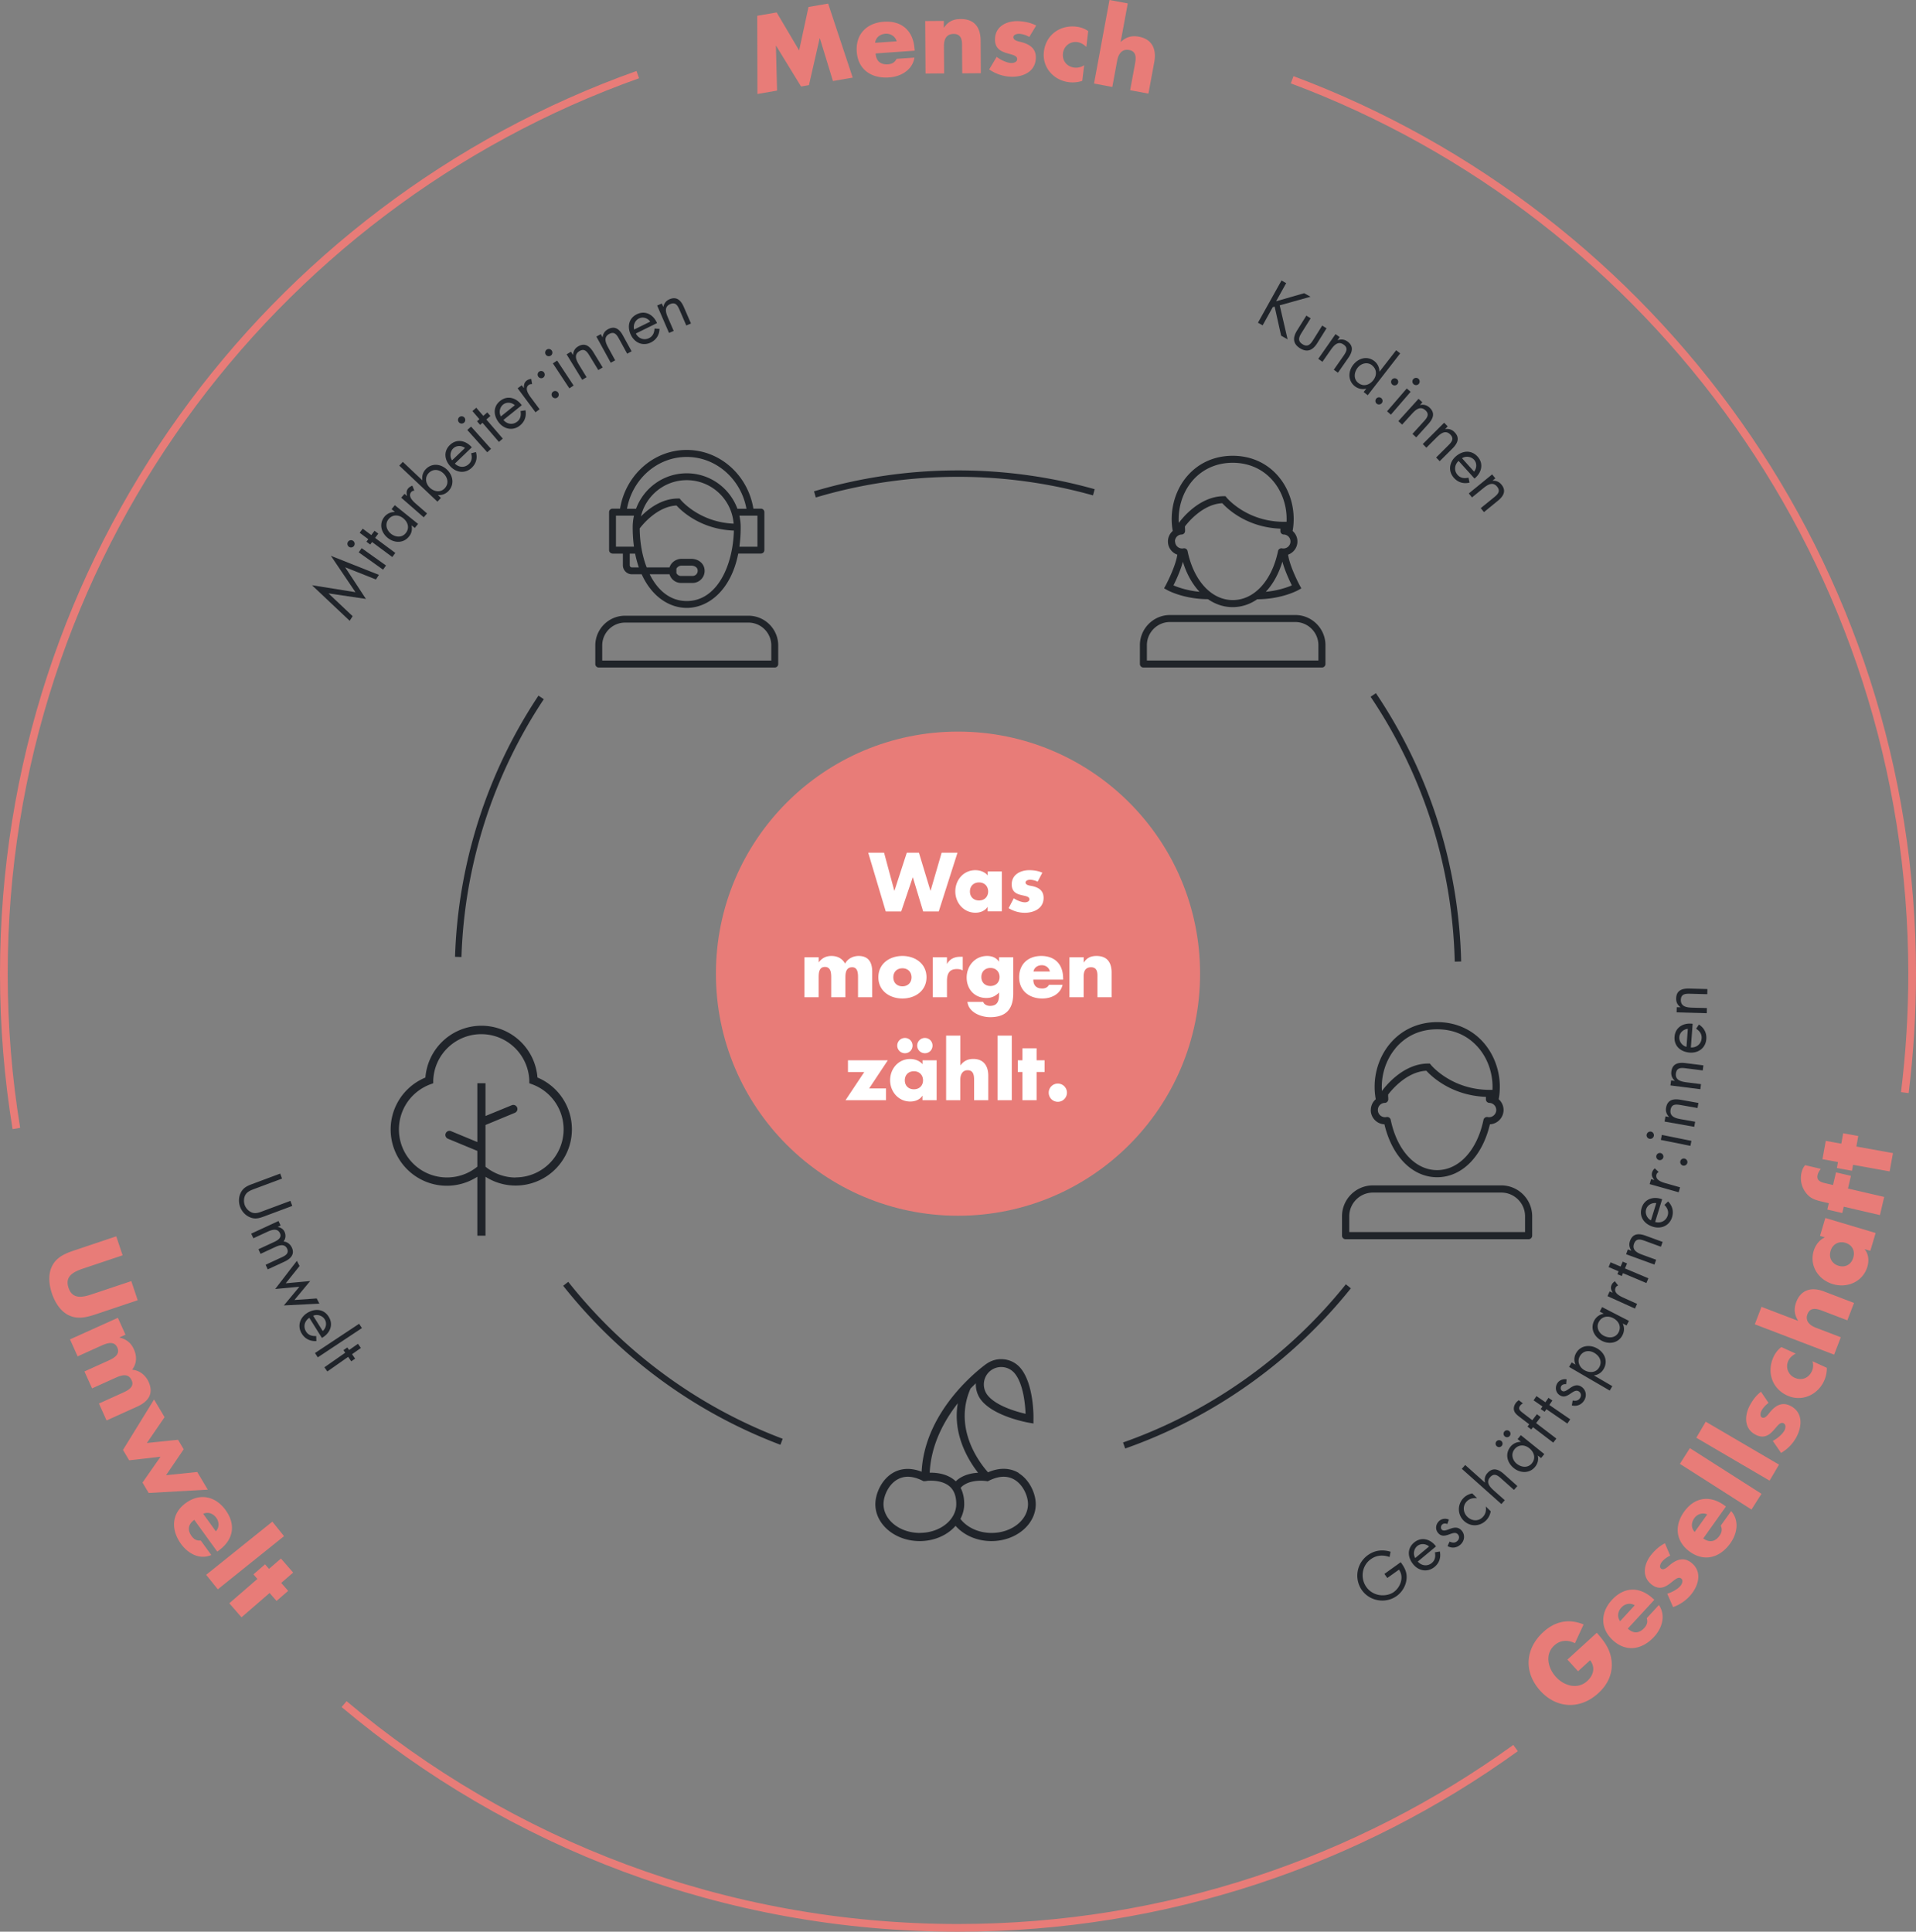 <svg xmlns="http://www.w3.org/2000/svg" viewBox="0 0 298.62 301.08"><rect x="0" y="0" width="298.62" height="301.08" fill="#808080" stroke="none"/><path fill="#e87c78" d="M149.31 189.49c20.84 0 37.73-16.89 37.73-37.73s-16.89-37.73-37.73-37.73-37.73 16.89-37.73 37.73 16.89 37.73 37.73 37.73"/><path fill="#fff" d="M164.87 168.89c-.79 0-1.42.63-1.42 1.42s.63 1.42 1.42 1.42a1.419 1.419 0 1 0 0-2.84m-3.31-1.81h1.25v-1.82h-1.25v-1.87h-2.21v1.87h-.72v1.82h.72v4.4h2.21zm-3.87-5.67h-2.21v10.07h2.21zm-10.23 0v10.07h2.21v-3.19c0-.73.28-1.48 1.15-1.48s1 .75 1 1.48v3.19h2.21v-3.81c0-1.58-.76-2.62-2.34-2.62-.86 0-1.48.32-1.99.99h-.02v-4.63h-2.21Zm-3.31.37c-.67 0-1.2.53-1.2 1.19s.53 1.19 1.2 1.19 1.19-.52 1.19-1.19-.53-1.19-1.19-1.19m-3.11 0c-.67 0-1.2.53-1.2 1.19s.53 1.19 1.2 1.19 1.19-.52 1.19-1.19-.53-1.19-1.19-1.19m4.95 3.48h-2.21v.61c-.46-.55-1.21-.81-1.93-.81-1.84 0-3.12 1.53-3.12 3.31s1.3 3.32 3.14 3.32c.73 0 1.49-.28 1.88-.9h.02v.69h2.21v-6.22Zm-3.55 1.71c.9 0 1.42.64 1.42 1.41s-.52 1.4-1.42 1.4-1.42-.61-1.42-1.4.52-1.41 1.42-1.41m-6.98 2.68 2.91-4.39h-6.21v1.83h2.54l-2.92 4.39h6.31v-1.83h-2.62ZM168.89 149.21h-2.21v6.22h2.21v-3.23c0-.78.26-1.44 1.15-1.44 1.09 0 1 1.04 1 1.64v3.03h2.21v-3.85c0-1.53-.67-2.58-2.34-2.58-.86 0-1.48.25-1.99 1.01h-.02v-.8Zm-3.2 3.25c0-2.12-1.25-3.46-3.41-3.46-2.02 0-3.44 1.25-3.44 3.32s1.54 3.31 3.6 3.31c.72 0 1.42-.17 1.99-.52s1.01-.88 1.18-1.61h-2.12c-.24.41-.58.57-1.06.57-.91 0-1.38-.49-1.38-1.38h4.65v-.23Zm-4.62-1.04c.13-.64.67-.98 1.31-.98.6 0 1.14.39 1.25.98zm-6.7-.55c.9 0 1.42.64 1.42 1.41s-.52 1.4-1.42 1.4-1.42-.61-1.42-1.4.52-1.41 1.42-1.41m3.55-1.66h-2.21v.65h-.03c-.44-.62-1.1-.86-1.83-.86-1.9 0-3.19 1.55-3.19 3.37s1.25 3.18 3.07 3.18c.82 0 1.41-.28 1.98-.85v.29c0 1.01-.23 1.79-1.42 1.79-.21 0-.44-.05-.63-.15s-.35-.25-.41-.47h-2.47c.19 1.64 2.11 2.38 3.54 2.38 2.29 0 3.6-1.07 3.6-3.71zm-10.33 0h-2.21v6.22h2.21v-2.51c0-1.07.3-1.88 1.53-1.88.34 0 .63.04.93.21v-2.12h-.43c-.86 0-1.59.34-2.01 1.1h-.02zm-6.94 1.71c.9 0 1.42.64 1.42 1.41s-.52 1.4-1.42 1.4-1.42-.61-1.42-1.4.52-1.41 1.42-1.41m0-1.92c-2 0-3.75 1.2-3.75 3.32s1.76 3.31 3.75 3.31 3.75-1.2 3.75-3.31-1.75-3.32-3.75-3.32m-13.06.21h-2.21v6.22h2.21v-2.97c0-.69 0-1.75.98-1.75s.98 1.06.98 1.75v2.97h2.21v-2.97c0-.74.04-1.7 1.06-1.7.93 0 .91 1.06.91 1.7v2.97h2.21v-3.97c0-1.43-.55-2.46-2.12-2.46-.85 0-1.69.41-2.11 1.19-.45-.82-1.22-1.19-2.12-1.19-.8 0-1.45.29-1.97.98h-.02v-.78ZM162.47 136.03c-.64-.29-1.35-.4-2.05-.4-1.36 0-2.74.68-2.74 2.21 0 1.12.69 1.46 1.38 1.64s1.38.21 1.38.69c0 .34-.41.47-.69.47-.54 0-1.3-.32-1.75-.63l-.8 1.54c.75.46 1.62.72 2.51.72 1.44 0 2.94-.68 2.94-2.32 0-1.15-.78-1.64-1.81-1.85-.3-.06-1-.12-1-.55 0-.32.44-.43.69-.43.38 0 .85.12 1.19.3l.74-1.41Zm-6.32-.2h-2.21v.61c-.46-.55-1.21-.81-1.93-.81-1.84 0-3.12 1.53-3.12 3.31s1.3 3.32 3.14 3.32c.73 0 1.49-.28 1.88-.9h.02v.69h2.21v-6.22Zm-3.56 1.71c.9 0 1.42.64 1.42 1.41s-.52 1.4-1.42 1.4-1.42-.61-1.42-1.4.52-1.41 1.42-1.41m-14.79-4.63h-2.48l2.73 9.15h2.41l1.79-5.3h.03l1.6 5.3h2.43l2.92-9.15h-2.47l-1.72 5.91h-.03l-1.79-5.91h-1.89l-1.92 5.91h-.03l-1.59-5.91Z"/><path fill="#20242a" d="M154.55 238.93c-2.06 0-3.87-.88-4.86-2.19.37-.71.59-1.49.59-2.31 0-.98-.19-1.82-.56-2.52.07-.08.14-.16.23-.24.87-.74 2.1-.88 2.92-.88.52 0 .87.06.88.06l.2.03.18-.09c1.56-.78 2.91-.82 4.03-.13 1.34.83 2.06 2.56 2.06 3.77 0 2.48-2.54 4.5-5.67 4.5m-11.18 0c-3.13 0-5.67-2.02-5.67-4.5 0-1.21.72-2.94 2.06-3.77.53-.32 1.1-.49 1.73-.49.71 0 1.48.21 2.3.62l.18.09.2-.03h.09c.08 0 .15-.01.22-.04.69-.06 2.39-.09 3.5.85.71.6 1.06 1.53 1.06 2.76 0 2.48-2.54 4.5-5.67 4.5m9.08-9.37c-1 .05-2.29.31-3.3 1.16-.07.06-.13.12-.19.18a3 3 0 0 0-.19-.18c-1.22-1.03-2.85-1.19-3.87-1.17.2-4.35 2.23-8.08 4.38-10.83-.85 4.88 1.69 8.96 3.16 10.84m3.6-16.48a2.725 2.725 0 0 1 2.1.98c1.35 1.63 1.65 4.85 1.7 6.31-1.43-.33-4.53-1.21-5.88-2.85-.95-1.15-.79-2.87.36-3.82.49-.41 1.1-.62 1.73-.62m2.76 16.53c-.98-.6-2.59-1.08-4.82-.12-1.18-1.32-5.49-6.74-2.73-13.05.29-.3.57-.57.83-.83-.04.95.25 1.92.9 2.71 2.07 2.5 7.15 3.4 7.37 3.44l.71.12v-.72c.02-.22.08-5.38-1.99-7.88a3.89 3.89 0 0 0-2.68-1.41c-.94-.09-1.85.16-2.62.69h-.01c-.4.29-9.62 6.87-10.13 16.84-2.1-.82-3.62-.35-4.56.23-1.74 1.07-2.65 3.24-2.65 4.83 0 3.17 3.1 5.75 6.91 5.75 2.3 0 4.34-.94 5.59-2.38 1.26 1.44 3.29 2.38 5.59 2.38 3.81 0 6.91-2.58 6.91-5.75 0-1.59-.91-3.75-2.65-4.83M233.06 74.56l-.5-.62-3.64 2.97.5.62 1.73-1.41c.65-.53 1.49-1.12 2.18-.27.59.72.1 1.2-.49 1.68l-2.06 1.67.5.62 2.16-1.76c.85-.69 1.39-1.52.57-2.53-.37-.45-.83-.63-1.39-.6h-.01l.44-.37Zm-5.19-3.14c.57-.38 1.41-.27 1.87.24.47.52.44 1.31 0 1.85l-1.88-2.09Zm1.94 3.17c1.09-.88 1.49-2.31.47-3.43-.99-1.09-2.38-.92-3.41 0-1 .9-1.2 2.29-.26 3.33.64.71 1.51.96 2.43.73l-.17-.77c-.62.14-1.22.09-1.68-.41-.61-.68-.5-1.61.14-2.2l2.47 2.74Zm-4.17-8.13-.56-.57-3.33 3.32.56.57 1.58-1.58c.6-.59 1.37-1.26 2.14-.48.66.66.22 1.18-.32 1.72l-1.88 1.87.56.57 1.98-1.97c.78-.78 1.23-1.65.31-2.57-.41-.41-.89-.54-1.44-.46h-.01l.4-.42Zm-3.96-3.76-.59-.54-3.15 3.48.59.54 1.5-1.65c.56-.62 1.3-1.33 2.12-.59.69.62.28 1.17-.23 1.73l-1.78 1.96.59.54 1.87-2.07c.74-.82 1.15-1.71.18-2.59-.43-.39-.92-.49-1.46-.38h-.01l.38-.43Zm-.61-3.67c-.24-.2-.6-.17-.8.06-.21.24-.18.6.06.8s.59.18.8-.06c.2-.23.17-.6-.06-.8m-1.22 2.04-.6-.52-3.07 3.56.6.52zm-2.13-1.98a.554.554 0 0 0-.78.07c-.2.24-.17.6.07.79.24.2.6.15.79-.09.19-.23.15-.58-.08-.78m-2.44 2.98a.554.554 0 0 0-.78.07c-.2.24-.17.6.07.79.24.2.6.15.79-.09.19-.23.15-.58-.08-.78m-2.74-.94.63.49 5.06-6.52-.63-.49-2.59 3.33h-.02c0-.64-.29-1.24-.78-1.63-1.11-.87-2.49-.48-3.31.58-.8 1.03-.83 2.48.26 3.33.5.39 1.14.54 1.76.38h.02l-.4.52Zm1.29-4.17c.78.61.78 1.57.21 2.31-.58.75-1.52 1.08-2.33.44-.79-.61-.68-1.63-.12-2.36.54-.7 1.51-.97 2.25-.4m-5.04-4.39-.65-.46-2.69 3.85.65.46 1.28-1.83c.48-.69 1.12-1.49 2.02-.85.76.53.42 1.12-.01 1.75l-1.52 2.17.65.46 1.6-2.29c.63-.9.92-1.84-.14-2.59-.48-.33-.97-.37-1.5-.19h-.02zm-4.52-2.92-.68-.42-1.44 2.3c-.66 1.06-.73 2.04.45 2.78s2.04.25 2.7-.81l1.44-2.3-.68-.42-1.39 2.22c-.42.67-.86 1.2-1.68.68s-.54-1.14-.12-1.81l1.39-2.22Zm-5.39-2.67 1.57-2.82-.73-.41-3.67 6.58.73.41 1.58-2.84.29-.08 1.01 4.53 1.01.57-1.23-5.3 4.8-1.34-.99-.55-4.38 1.26ZM54.27 211.49l.48.69.6-.42-.48-.69 1.38-.97-.46-.65-1.38.97-.28-.4-.6.42.28.4-3.25 2.27.46.65 3.24-2.27Zm2.14-4.49-.44-.67-6.88 4.56.44.67zm-7.6-1.92c.63-.28 1.44-.03 1.8.56.37.59.21 1.37-.31 1.82zm1.36 3.45c1.23-.68 1.86-2.02 1.06-3.3-.78-1.25-2.18-1.32-3.36-.58-1.14.72-1.57 2.05-.83 3.23.51.81 1.32 1.2 2.27 1.14l-.03-.78c-.64.03-1.22-.12-1.58-.7-.48-.77-.22-1.67.51-2.14zm-3.48-11.2-.42-.81-3.38 4.39 3.77-.35-2.42 2.91 5.54-.28-.42-.81-3.47.24 2.45-2.95-3.81.35 2.17-2.71Zm-2.95-6.3-.33-.72-4.26 1.97.34.72 2.21-1.02c.65-.3 1.55-.61 1.94.25.32.7-.41 1.12-.94 1.36l-2.42 1.12.33.72 2.26-1.05c.64-.3 1.49-.58 1.88.25.34.75-.32 1.1-.87 1.35l-2.48 1.15.33.72 2.6-1.2c.9-.42 1.66-1.1 1.16-2.19-.24-.52-.71-.92-1.3-.95.34-.43.39-1.01.16-1.51-.2-.44-.6-.69-1.06-.76v-.02l.45-.21Zm.22-7.32-.29-.79-4.42 1.65c-.81.3-1.42.62-1.78 1.45-.29.65-.29 1.43-.04 2.1.27.71.81 1.31 1.51 1.6.79.35 1.42.17 2.19-.11l4.42-1.65-.29-.79-4.21 1.57c-.55.21-1.16.47-1.75.26-.52-.18-.96-.65-1.15-1.15-.19-.51-.17-1.21.14-1.68.33-.5.93-.7 1.46-.9l4.21-1.57ZM261.33 156.99l-.02.8 4.7.13.02-.8-2.23-.06c-.84-.02-1.86-.12-1.83-1.22.03-.93.71-.97 1.47-.95l2.65.07.02-.8-2.79-.08c-1.1-.03-2.05.24-2.08 1.54-.02.58.22 1.02.66 1.36v.02zm1.52 6.17c-.67-.15-1.17-.83-1.12-1.52.05-.7.65-1.22 1.33-1.28zm.95-3.59c-1.39-.19-2.7.52-2.81 2.02-.11 1.47.97 2.36 2.36 2.47 1.35.1 2.48-.71 2.59-2.11.07-.96-.35-1.75-1.15-2.26l-.44.65c.54.35.91.82.86 1.5-.07.91-.82 1.47-1.68 1.42l.28-3.68Zm-3.35 8.82-.1.79 4.66.59.1-.79-2.21-.28c-.83-.11-1.84-.3-1.7-1.39.12-.92.8-.9 1.55-.8l2.63.33.1-.79-2.77-.35c-1.09-.14-2.06.04-2.22 1.33-.07.58.12 1.03.53 1.42v.02l-.57-.07Zm-.88 5.63-.14.79 4.63.82.14-.79-2.2-.39c-.83-.15-1.82-.39-1.63-1.48.16-.92.84-.86 1.59-.73l2.61.46.14-.79-2.75-.49c-1.08-.19-2.06-.06-2.29 1.22-.1.57.07 1.04.46 1.44v.02l-.56-.1Zm-2.93 2.8a.57.57 0 0 0 1.12.23c.06-.3-.13-.61-.44-.67-.3-.06-.61.14-.67.45m2.36.06-.16.78 4.61.93.16-.78-4.6-.93Zm-.86 3.25c-.07.3.12.6.41.67.3.07.61-.12.68-.42s-.13-.6-.43-.67a.555.555 0 0 0-.66.42m3.74.86c-.07.3.12.6.41.67.3.07.61-.12.68-.42s-.13-.6-.43-.67a.555.555 0 0 0-.66.42m-4.56 2.79-.22.77 4.52 1.27.22-.77-2.26-.64c-.59-.17-1.66-.51-1.42-1.36.06-.2.18-.28.33-.4l-.6-.56c-.19.19-.33.37-.41.63-.14.5.05.8.33 1.17v.02l-.5-.14Zm-.01 6.42c-.62-.3-.96-1.07-.76-1.73.21-.67.9-1.05 1.58-.96l-.83 2.68Zm1.73-3.29c-1.31-.49-2.74-.09-3.19 1.35-.43 1.41.43 2.52 1.75 2.93 1.29.4 2.58-.15 2.99-1.48.28-.92.05-1.78-.62-2.46l-.57.54c.44.46.71 1 .51 1.65-.27.87-1.12 1.25-1.96 1.01l1.09-3.53Zm-5.34 7.82-.27.75 4.41 1.61.27-.75-2.09-.76c-.79-.29-1.72-.7-1.35-1.74.32-.87.98-.7 1.69-.44l2.49.91.27-.75-2.62-.96c-1.03-.38-2.02-.42-2.46.8-.2.54-.11 1.03.2 1.5v.02zm-.45 2.96.33-.77-.68-.29-.33.77-1.56-.66-.31.74 1.56.66-.19.45.68.29.19-.45 3.65 1.54.31-.74zm-2.39 3.59-.33.73 4.28 1.94.33-.73-2.14-.97c-.55-.25-1.57-.75-1.21-1.56.09-.19.22-.25.39-.35l-.51-.65c-.21.16-.39.32-.5.56-.21.47-.07.8.15 1.21v.02l-.47-.21Zm-1.17 2.43-.37.71.6.31v.02c-.63.12-1.16.5-1.46 1.07-.65 1.25-.01 2.53 1.18 3.15 1.16.6 2.59.36 3.22-.87.3-.59.32-1.19.05-1.8v-.02l.59.3.37-.71-4.18-2.15Zm-.53 2.35c.45-.88 1.4-1.06 2.24-.63.85.44 1.33 1.3.86 2.21-.46.89-1.48.97-2.3.55-.78-.4-1.23-1.31-.8-2.14m-4.22 6.3-.4.69 6.34 3.69.4-.69-2.85-1.66v-.02a1.96 1.96 0 0 0 1.5-1c.71-1.22.16-2.52-1-3.19-1.12-.65-2.59-.5-3.28.69-.33.56-.38 1.2-.12 1.8v.02l-.59-.34Zm1.28-.98c.5-.86 1.45-.99 2.26-.51.82.48 1.27 1.36.75 2.25-.5.87-1.53.89-2.32.43-.76-.44-1.16-1.37-.69-2.17m-2.08 3.61c-.52-.09-1.11.12-1.41.57-.42.64-.31 1.47.35 1.9 1.24.81 2.1-1.17 2.98-.59.36.24.42.67.19 1.03-.29.44-.68.47-1.15.39l-.13.76c.76.19 1.47-.08 1.9-.74.48-.73.33-1.68-.41-2.17-.66-.43-1.23-.16-1.73.18-.49.33-.92.7-1.28.47-.25-.16-.27-.54-.12-.77.16-.24.48-.32.75-.27l.07-.75Zm-2.68 3.99.48-.69-.61-.42-.48.69-1.39-.96-.45.66 1.39.96-.28.4.61.42.28-.4 3.26 2.24.45-.66zm-2.06 2.83.72-.94-.59-.45-.72.94-1.26-.97c-.66-.5-1.03-.78-.63-1.3.12-.16.26-.26.42-.36l-.64-.49c-.16.12-.31.24-.43.39-.29.38-.44.86-.27 1.32.14.37.53.67.84.91l1.49 1.14-.27.35.59.45.27-.35 3.15 2.4.49-.63-3.15-2.41Zm-4.95 1.32a.54.54 0 1 0 .84.68.54.54 0 0 0-.84-.68m-1.24 1.54a.54.54 0 1 0 .84.68.54.54 0 0 0-.84-.68m3.81-.98-.5.62.52.42h-.01c-.63 0-1.23.27-1.63.77-.88 1.1-.52 2.48.52 3.32 1.01.82 2.47.87 3.33-.2.41-.51.56-1.11.41-1.75h.01l.51.39.5-.62zm-.99 2.2c.62-.77 1.58-.75 2.32-.16.74.6 1.05 1.54.4 2.34-.63.78-1.64.65-2.36.08-.69-.55-.94-1.53-.36-2.25m-8.2 3.04 6.16 5.49.53-.6-1.67-1.48c-.63-.56-1.34-1.29-.61-2.11.62-.69 1.17-.29 1.73.22l1.98 1.76.53-.6-2.08-1.86c-.82-.73-1.72-1.13-2.59-.16-.39.43-.49.92-.37 1.47h-.03l-3.06-2.73-.53.6Zm1.62 3.83c-.51.09-.99.34-1.35.7-.97.98-.99 2.54 0 3.53 1.01 1 2.52.97 3.52-.04.39-.4.6-.85.71-1.4l-.76-.75h-.01c.09.65-.03 1.2-.5 1.67-.69.7-1.71.59-2.38-.07s-.76-1.71-.08-2.4c.44-.45.99-.55 1.59-.49h.01l-.76-.76Zm-3.64 4.08c-.49-.22-1.11-.16-1.51.21-.56.51-.67 1.34-.13 1.92 1 1.09 2.32-.61 3.03.16.29.32.25.75-.07 1.04-.39.36-.77.29-1.21.1l-.32.7c.68.38 1.44.29 2.03-.25.64-.59.74-1.55.14-2.2-.53-.58-1.16-.46-1.72-.26s-1.07.45-1.36.13c-.2-.22-.13-.59.07-.78.21-.2.55-.19.8-.08l.26-.71Zm-5.25 5.99c-.36-.59-.22-1.42.31-1.86.54-.45 1.33-.39 1.85.06zm3.24-1.81c-.83-1.13-2.25-1.57-3.41-.61-1.13.94-1.02 2.34-.13 3.41.86 1.04 2.24 1.28 3.32.39.74-.61 1.01-1.47.82-2.4l-.77.13c.12.63.04 1.23-.48 1.66-.7.58-1.62.44-2.19-.22zm-8.04 4.29.45.63 1.82-1.3c.82 1.14.25 2.72-.81 3.49-.64.46-1.53.59-2.3.46-.79-.14-1.49-.57-1.96-1.22-.99-1.38-.73-3.35.67-4.35.9-.65 1.9-.71 2.93-.35l.16-.82c-1.26-.38-2.47-.24-3.54.53a3.926 3.926 0 0 0-.92 5.47c1.23 1.72 3.69 2.13 5.41.9.85-.61 1.44-1.6 1.54-2.65s-.31-1.8-.91-2.62l-2.55 1.83Z"/><path fill="none" stroke="#20242a" d="M170.48 76.73a78.2 78.2 0 0 0-21.17-2.91c-7.75 0-15.23 1.13-22.3 3.24M227.23 149.87c-.37-15.36-5.18-29.63-13.2-41.55M175.2 225.3c13.86-4.88 25.93-13.57 34.95-24.81M88.17 200.1c8.7 10.99 20.3 19.58 33.64 24.62M84.34 108.7a77.53 77.53 0 0 0-12.92 40.45"/><g fill="#20242a"><path d="m48.65 91.22 6.75 1.08-3.83-5.67 7.48 2.97-.46.72-4.78-1.9v.02l3.22 4.91-5.81-.86v.02l3.74 3.53-.46.72-5.85-5.52ZM55.04 84.3c.26.18.31.54.13.79s-.53.32-.79.13a.57.57 0 0 1-.13-.79c.18-.25.54-.31.79-.13m5.12 3.84-.46.65-3.79-2.7.46-.65zM61.61 86.18l-.47.64-3.15-2.34-.29.39-.59-.44.29-.39-1.34-1 .47-.64 1.34 1 .5-.67.59.44-.5.67zM65.15 81.67l-.5.62-.5-.4v.02c.13.64 0 1.23-.42 1.73-.86 1.07-2.3 1.01-3.3.2-1.03-.83-1.39-2.2-.52-3.29.4-.49.99-.76 1.62-.75v-.02l-.5-.42.5-.62 3.63 2.92Zm-4.25 1.5c.71.57 1.72.69 2.34-.08.64-.8.33-1.73-.4-2.32-.73-.58-1.68-.6-2.29.16-.58.72-.32 1.68.35 2.23ZM63.43 77.31h.01c-.09-.47-.14-.82.2-1.21.18-.2.39-.31.63-.4l.3.76c-.19.05-.33.07-.47.22-.57.66.25 1.42.7 1.82l1.76 1.53-.52.6-3.51-3.06.52-.6.38.33ZM62.24 72.57l.54-.58 3.04 2.87h.01c-.1-.63.08-1.26.52-1.72.95-1.01 2.37-.85 3.32.06.94.89 1.19 2.31.25 3.31-.44.47-1.04.71-1.66.64h-.01l.47.46-.54.58-5.94-5.61ZM66.97 76c.66.63 1.66.83 2.34.11.7-.74.47-1.7-.21-2.34s-1.63-.73-2.3-.02c-.63.67-.46 1.65.18 2.25ZM70.9 72.26c.6.61 1.53.69 2.18.06.49-.47.52-1.06.35-1.67l.75-.19c.26.91.04 1.77-.64 2.43-1 .96-2.38.81-3.3-.15-.95-.99-1.17-2.37-.12-3.38 1.08-1.04 2.51-.69 3.41.36l-2.63 2.53Zm1.57-2.44c-.55-.41-1.33-.41-1.83.07-.49.47-.57 1.31-.18 1.86zM72.37 65.07c.21.24.19.59-.04.8s-.59.19-.8-.04a.57.57 0 0 1 .04-.8c.23-.21.59-.19.8.04m4.16 4.89-.59.53-3.11-3.47.59-.53zM78.36 68.36l-.6.52-2.56-2.98-.37.32-.48-.56.37-.32-1.09-1.27.6-.52 1.09 1.27.63-.54.48.56-.63.54zM78.46 65.45c.55.67 1.46.82 2.16.26.53-.42.61-1.01.51-1.64l.77-.12c.17.93-.12 1.77-.86 2.37-1.08.87-2.44.6-3.28-.45-.86-1.08-.95-2.47.19-3.38 1.17-.94 2.56-.46 3.37.67l-2.85 2.29Zm1.78-2.29c-.51-.46-1.29-.53-1.83-.1-.53.43-.69 1.25-.34 1.84zM81.63 60.45h.02c0-.47.04-.83.45-1.14.22-.16.44-.22.7-.25l.13.81c-.19 0-.34 0-.51.12-.7.52-.07 1.44.29 1.93l1.39 1.87-.64.47-2.78-3.74.64-.47.3.41ZM84.8 58.07c.18.25.12.61-.13.78-.25.18-.6.11-.78-.15a.556.556 0 0 1 .91-.64Zm2.18 3.12c.18.25.12.61-.13.78-.25.18-.6.11-.78-.15a.556.556 0 0 1 .91-.64ZM86 54.65a.563.563 0 1 1-.941.62.563.563 0 0 1 .941-.62m3.4 5.44-.66.44-2.57-3.89.66-.44zM89.29 55.3h.02c.05-.56.28-1 .77-1.29 1.1-.67 1.84-.03 2.41.9l1.44 2.36-.68.41-1.37-2.24c-.39-.64-.8-1.19-1.58-.71-.93.57-.46 1.47-.03 2.18l1.15 1.88-.68.41-2.43-3.97.68-.41.29.48ZM93.9 52.57h.02c.07-.56.33-.98.83-1.25 1.13-.62 1.84.05 2.36 1.01l1.33 2.42-.69.38-1.26-2.3c-.36-.66-.74-1.22-1.54-.78-.96.52-.53 1.44-.13 2.17l1.06 1.94-.69.38-2.24-4.08.69-.38.27.49ZM99.1 51.98c.39.77 1.25 1.12 2.06.72.6-.3.82-.85.85-1.49l.78.05c-.03.94-.5 1.7-1.35 2.12-1.25.61-2.51.05-3.1-1.15-.61-1.24-.39-2.61.92-3.25 1.34-.66 2.6.1 3.14 1.38l-3.28 1.61Zm2.24-1.85c-.4-.56-1.14-.8-1.76-.49-.61.3-.94 1.07-.74 1.72zM103.37 47.82h.02c.12-.55.42-.94.94-1.17 1.18-.51 1.83.23 2.26 1.23l1.1 2.54-.73.31-1.04-2.41c-.3-.69-.62-1.29-1.47-.92-1 .43-.66 1.39-.33 2.15l.88 2.03-.73.31-1.85-4.27.73-.31.22.52Z"/></g><g fill="#202429"><path d="M233.98 184.76h-20c-2.66 0-4.82 2.16-4.82 4.82v3.01c0 .31.25.56.56.56h28.52c.31 0 .56-.25.56-.56v-3.01c0-2.66-2.16-4.82-4.82-4.82m3.71 7.27h-27.4v-2.45c0-2.04 1.66-3.7 3.7-3.7h20c2.04 0 3.7 1.66 3.7 3.7zM213.64 173.01c0 1.2.94 2.18 2.13 2.23 1.19 5.03 4.38 8.25 8.22 8.25s7.03-3.22 8.22-8.25a2.247 2.247 0 0 0 2.13-2.23c0-.67-.3-1.27-.76-1.68.57-3.07-.26-6.3-2.2-8.64-1.81-2.18-4.43-3.38-7.38-3.38s-5.57 1.2-7.38 3.38c-1.95 2.34-2.77 5.57-2.2 8.64-.47.41-.77 1.01-.77 1.68Zm18.45 1.12c-.08 0-.15 0-.22-.02-.3-.06-.59.13-.66.43-.99 4.76-3.83 7.84-7.23 7.84s-6.24-3.08-7.23-7.84a.56.56 0 0 0-.66-.43 1.118 1.118 0 0 1-1.34-1.1c0-.62.48-1.09 1.08-1.11.15 0 .29-.07.39-.18s.16-.25.15-.4v-.2c-.02-.17-.02-.35-.02-.52.51-.67 2.87-3.56 5.96-3.71.77.85 3.89 3.87 9.28 4.07v.36c-.01.15.04.29.14.4s.24.17.39.18c.61.02 1.08.51 1.08 1.11s-.5 1.12-1.12 1.12Zm-14.62-10.72c1.13-1.36 3.17-2.98 6.52-2.98s5.39 1.62 6.52 2.98c1.47 1.77 2.21 4.11 2.1 6.46h-.43c-5.96 0-9.13-3.85-9.16-3.89l-.17-.21h-.27c-3.99 0-6.82 3.76-7.2 4.28-.16-2.4.59-4.82 2.1-6.64Z"/></g><g fill="#202429"><path d="M95.47 86.29h1.61v1.81c0 .78.63 1.41 1.41 1.41h1.52c1.61 3.56 4.38 5.24 7.02 5.24 3.34 0 6.89-2.69 8.03-8.47h3.53c.3 0 .54-.24.54-.54v-5.92c0-.3-.24-.54-.54-.54h-1.17c-.85-5.19-5.18-9.15-10.39-9.15s-9.54 3.97-10.39 9.15h-1.17c-.3 0-.54.24-.54.54v5.92c0 .3.24.54.54.54Zm3.02 2.15c-.19 0-.34-.15-.34-.34v-1.81h.84c.15.77.35 1.49.58 2.15h-1.09Zm8.54 5.24c-2.61 0-4.55-1.7-5.77-4.17h3.09c.08.27.22.52.41.74.36.39.86.61 1.38.61h1.8c.56 0 1.08-.25 1.44-.67.36-.43.51-1 .41-1.55-.17-.92-1.01-1.54-2.09-1.54h-1.46c-.89 0-1.65.57-1.89 1.34h-3.56c-.71-1.83-1.07-3.95-1.09-6.08.48-.63 2.76-3.42 5.74-3.57.74.82 3.75 3.72 8.94 3.91-.15 5.54-2.66 10.98-7.33 10.98Zm-1.61-4.36v-.68c.14-.28.46-.48.82-.48h1.46c.56 0 .96.26 1.03.65.04.25-.02.49-.17.67s-.38.29-.62.29h-1.8c-.23 0-.44-.09-.59-.26a.6.6 0 0 1-.13-.2Zm-5.53-8.83c.77-3.23 3.67-5.65 7.14-5.65 3.86 0 7.02 2.99 7.31 6.78-5.37-.23-8.23-3.68-8.25-3.72l-.16-.2h-.26c-2.52 0-4.57 1.57-5.77 2.78Zm17.65-.12h.51v4.84h-2.81c.13-.94.2-1.95.2-3.03 0-.62-.07-1.23-.2-1.81zm-10.51-9.15c4.62 0 8.47 3.49 9.31 8.08h-1.41c-1.18-3.22-4.27-5.53-7.9-5.53s-6.71 2.31-7.9 5.53h-1.41c.83-4.59 4.68-8.08 9.31-8.08M96 80.37h2.81c-.13.58-.2 1.19-.2 1.81 0 1.08.07 2.09.2 3.03H96zM116.65 95.97H97.42c-2.56 0-4.64 2.08-4.64 4.64v2.89c0 .3.24.54.54.54h27.43c.3 0 .54-.24.54-.54v-2.89c0-2.56-2.08-4.64-4.64-4.64m3.56 6.99H93.86v-2.36c0-1.96 1.6-3.56 3.56-3.56h19.23c1.96 0 3.56 1.6 3.56 3.56z"/></g><path fill="none" stroke="#e87c78" stroke-width="1.2" d="M99.4 11.63C41.82 32.15.6 87.14.6 151.77c0 8.21.67 16.27 1.95 24.12M296.88 170.3c.75-6.07 1.14-12.26 1.14-18.53 0-63.81-40.19-118.23-96.63-139.34M53.63 265.61c25.86 21.76 59.24 34.87 95.68 34.87 32.44 0 62.46-10.39 86.9-28.02"/><path fill="#e87c78" d="m172.92 0-2.41 13.02 2.85.53.76-4.12c.17-.94.71-1.85 1.85-1.64 1.15.21 1.11 1.21.93 2.15l-.76 4.12 2.85.53.91-4.92c.38-2.04-.36-3.57-2.4-3.95-1.12-.21-1.99.05-2.81.81h-.03l1.11-6zm-3.3 4.86c-.53-.39-1.18-.62-1.84-.7-2.55-.31-4.76 1.26-5.08 3.87-.3 2.46 1.5 4.49 3.9 4.78.7.08 1.41.02 2.08-.21l.29-2.44c-.42.3-1 .44-1.51.38-1.19-.14-1.93-1.07-1.79-2.24.14-1.12 1.11-1.88 2.22-1.74.55.07 1.03.38 1.42.75l.29-2.44Zm-8.12-.88c-.82-.43-1.74-.62-2.66-.68-1.79-.1-3.65.69-3.76 2.69-.08 1.47.8 1.96 1.69 2.25s1.8.37 1.76 1.01c-.03.45-.58.59-.95.57-.72-.04-1.68-.51-2.24-.96l-1.17 1.96c.95.66 2.08 1.06 3.24 1.13 1.9.11 3.9-.67 4.03-2.82.09-1.51-.9-2.21-2.23-2.56-.39-.1-1.3-.23-1.27-.79.02-.41.61-.52.94-.51.49.03 1.1.22 1.54.49l1.08-1.79Zm-14.4-.72-2.9.02.05 8.18 2.9-.02-.03-4.24c0-1.02.32-1.9 1.5-1.91 1.44-.01 1.32 1.36 1.32 2.15l.03 3.99 2.9-.02-.03-5.06c-.01-2.01-.9-3.39-3.1-3.38-1.13 0-1.95.35-2.61 1.34h-.03zm-4.57 4.35c-.19-2.79-1.96-4.42-4.79-4.22-2.66.18-4.4 1.95-4.21 4.67.2 2.82 2.32 4.2 5.03 4.01.94-.07 1.85-.35 2.56-.87.72-.51 1.24-1.25 1.4-2.22l-2.78.19c-.28.56-.71.8-1.33.85-1.19.08-1.86-.51-1.94-1.69l6.09-.43-.02-.3Zm-6.14-.94c.12-.86.79-1.35 1.63-1.41.78-.05 1.53.41 1.73 1.18zm-18.34 7.98 3.06-.53-.18-6.99h.03l3.89 6.35 1.23-.21 1.67-7.31h.03l2.04 6.67 3.08-.53L129.07.56l-3.06.53-1.46 6.77-3.5-5.92-3.03.52.03 12.2ZM42.02 248.29l1.08 1.24 1.81-1.57-1.08-1.24 1.86-1.61-1.9-2.19-1.86 1.61-.62-.71-1.81 1.57.62.71-4.38 3.79 1.9 2.19zm2.25-8.86-1.82-2.26-10.32 8.29 1.82 2.26zm-10.17 2.23c2.26-1.64 2.72-3.99 1.06-6.29-1.56-2.16-3.98-2.71-6.19-1.11-2.29 1.66-2.34 4.19-.75 6.39.55.76 1.28 1.38 2.09 1.72s1.72.39 2.62 0l-1.64-2.26c-.63.06-1.06-.18-1.42-.68-.7-.97-.55-1.85.41-2.54l3.58 4.95zm-2.44-5.71c.79-.35 1.56-.05 2.06.64.46.63.47 1.51-.08 2.09l-1.97-2.73Zm-6-15.05-1.65-2.77-4.84 7.86.96 1.62 4.89-.56-2.81 4.03.96 1.62 9.21-.52-1.64-2.75-4.86.5 2.75-4.04-.88-1.48-4.86.5 2.76-4.02Zm-6.1-12.86-1.19-2.64-7.46 3.36 1.19 2.65 3.56-1.61c.83-.37 2.09-.94 2.62.23.53 1.18-.73 1.75-1.56 2.12l-3.56 1.61 1.19 2.64 3.56-1.61c.89-.4 2.06-.88 2.61.35.51 1.12-.77 1.66-1.54 2.01l-3.56 1.61 1.19 2.64 4.75-2.15c1.72-.77 2.65-1.99 1.8-3.87-.46-1.02-1.41-1.8-2.57-1.89.75-.98.76-2.11.28-3.18-.43-.96-1.13-1.57-2.24-1.83v-.03l.92-.42Zm.9-8.36-6.01 2.01c-1.48.5-3.14.93-3.77-.97-.64-1.91.94-2.55 2.43-3.05l6-2.01-.99-2.96-6.41 2.15c-1.47.49-2.9 1.04-3.62 2.54-.62 1.27-.45 2.87 0 4.21.45 1.33 1.28 2.72 2.54 3.36 1.48.76 2.95.34 4.42-.15l6.41-2.15-.99-2.96ZM289.33 178.68l.29-1.62-2.35-.42-.29 1.62-2.42-.44-.52 2.86 2.42.44-.17.93 2.35.43.17-.93 5.7 1.03.52-2.85-5.7-1.03Zm-1.31 6.56.46-1.97-2.33-.54-.46 1.97-1.29-.3c-.9-.21-1.28-.56-1.11-1.29.09-.37.28-.64.49-.93l-2.44-.57c-.29.34-.46.71-.56 1.15-.25 1.07-.03 2.19.63 3.08.71.98 1.51 1.2 2.61 1.46l1.01.24-.23.99 2.33.54.23-.99 5.64 1.31.66-2.83-5.64-1.31Zm-3.53 4.61-.83 2.78.76.23c-.86.38-1.48 1.22-1.75 2.12-.69 2.32.75 4.5 3 5.17s4.67-.38 5.37-2.71c.27-.92.21-1.99-.42-2.71v-.03l.88.26.83-2.78-7.84-2.34Zm.82 5.12c.34-1.13 1.35-1.55 2.31-1.26.99.3 1.56 1.18 1.22 2.32-.34 1.13-1.3 1.56-2.29 1.26-.96-.29-1.58-1.19-1.24-2.32m-11.81 11.44 12.36 4.73 1.04-2.71-3.92-1.5c-.89-.34-1.69-1.04-1.27-2.11.42-1.09 1.39-.87 2.29-.53l3.92 1.5 1.04-2.71-4.68-1.79c-1.94-.74-3.57-.29-4.32 1.64-.4 1.06-.31 1.97.28 2.91v.03l-5.7-2.18-1.04 2.71Zm4.14 3.55c-.53.39-.95.93-1.23 1.54-1.07 2.33-.25 4.92 2.14 6.01 2.25 1.03 4.73-.07 5.74-2.27.29-.64.45-1.34.43-2.05l-2.23-1.02c.16.49.12 1.09-.1 1.55-.5 1.09-1.6 1.51-2.68 1.02a1.97 1.97 0 0 1-.99-2.64c.23-.51.68-.87 1.15-1.12zm-3.18 6.96c-.74.56-1.3 1.31-1.74 2.13-.84 1.58-.92 3.6.86 4.55 1.29.69 2.12.1 2.76-.58.64-.69 1.1-1.48 1.66-1.17.39.21.29.77.12 1.1-.34.63-1.17 1.31-1.82 1.63l1.29 1.88c1-.58 1.84-1.44 2.39-2.46.9-1.68 1.04-3.82-.86-4.84-1.34-.72-2.38-.12-3.26.95-.26.31-.76 1.08-1.25.82-.36-.2-.22-.77-.06-1.07.23-.43.67-.91 1.09-1.19l-1.17-1.73Zm-8.61 4.67-1.47 2.5 11.42 6.69 1.47-2.5zm-2.47 4.12-1.56 2.45 11.16 7.12 1.56-2.45zm5.38 8.92c-2.27-1.62-4.65-1.3-6.3 1.02-1.54 2.17-1.29 4.64.93 6.22 2.3 1.64 4.72.88 6.29-1.33.55-.77.9-1.65.96-2.53s-.18-1.75-.83-2.49l-1.62 2.27c.26.58.17 1.06-.19 1.57-.69.97-1.58 1.11-2.54.43l3.54-4.98-.25-.18Zm-4.63 4.15c-.59-.63-.55-1.47-.06-2.15.45-.64 1.29-.92 2.01-.59zm-4.64 1.76c-.83.42-1.52 1.04-2.11 1.76-1.13 1.39-1.58 3.36-.02 4.63 1.14.92 2.06.5 2.82-.05.76-.56 1.36-1.24 1.85-.84.35.28.14.81-.09 1.1-.45.56-1.4 1.06-2.09 1.26l.91 2.09a6.4 6.4 0 0 0 2.81-1.97c1.2-1.47 1.74-3.56.07-4.92-1.18-.96-2.32-.56-3.38.32-.31.26-.95.92-1.38.57-.32-.26-.07-.8.14-1.06.31-.38.83-.77 1.29-.96l-.82-1.92Zm-1.88 8.61c-2.05-1.89-4.46-1.87-6.38.22-1.8 1.96-1.86 4.44.15 6.29 2.08 1.91 4.57 1.46 6.41-.53.64-.69 1.1-1.52 1.27-2.39.17-.86.04-1.76-.51-2.58l-1.89 2.05c.18.6.03 1.07-.39 1.53-.81.88-1.7.9-2.57.1l4.14-4.49-.22-.2Zm-5.11 3.53c-.5-.7-.36-1.52.22-2.14.53-.58 1.39-.76 2.06-.33l-2.28 2.48Zm-8.2 6 1.65 1.81 1.88-1.72c.84 1.11.55 2.33-.45 3.24-1.52 1.39-3.63.74-4.88-.64-1.24-1.35-1.77-3.53-.25-4.91.93-.85 2.12-.9 3.21-.34l1.35-2.92c-2.28-.96-4.45-.5-6.27 1.17-2.86 2.61-3.09 6.29-.46 9.18 2.55 2.79 6.22 2.92 9.01.37 1.49-1.35 2.31-3.08 2.08-5.09-.22-1.83-1.14-3.02-2.3-4.34l-4.58 4.18Z"/><g fill="#202429"><path d="M201.87 95.86h-19.51c-2.59 0-4.7 2.11-4.7 4.7v2.93c0 .3.24.55.55.55h27.82c.3 0 .55-.24.55-.55v-2.93c0-2.59-2.11-4.7-4.7-4.7Zm3.61 7.09h-26.73v-2.39c0-1.99 1.62-3.61 3.61-3.61h19.51c1.99 0 3.61 1.62 3.61 3.61zM188.28 93.4c1.15.79 2.45 1.23 3.83 1.23s2.69-.43 3.84-1.23c3.79 0 6.3-1.37 6.4-1.43l.47-.26-.25-.47c-.47-.87-1.62-3.27-1.81-4.79.84-.3 1.45-1.1 1.45-2.05 0-.66-.29-1.24-.75-1.64.52-2.83-.18-5.88-1.91-8.13-1.77-2.32-4.41-3.59-7.43-3.59s-5.66 1.28-7.43 3.59c-1.73 2.26-2.42 5.3-1.91 8.13-.46.4-.75.98-.75 1.64 0 .95.61 1.75 1.46 2.05-.2 1.52-1.34 3.91-1.81 4.78l-.25.47.47.26c.1.06 2.61 1.43 6.4 1.43Zm9-1.16c1.12-1.19 2.01-2.79 2.59-4.7.37 1.39 1.09 2.92 1.47 3.7-.7.3-2.15.82-4.07 1ZM185.55 75.3c1.56-2.04 3.89-3.17 6.57-3.17s5 1.12 6.56 3.16c1.29 1.69 1.94 3.88 1.84 6.04h-.42c-5.82 0-8.91-3.75-8.94-3.79l-.16-.2h-.26c-3.87 0-6.64 3.64-7.02 4.17-.14-2.21.51-4.47 1.83-6.21m-2.43 9.1c0-.59.46-1.07 1.05-1.09.15 0 .28-.07.38-.17.1-.11.15-.25.15-.39v-.19c-.01-.17-.02-.34-.02-.51.49-.65 2.79-3.47 5.82-3.62.75.83 3.8 3.77 9.06 3.97v.35c-.01.15.04.29.14.39.1.11.24.17.38.17.59.02 1.05.5 1.05 1.09s-.49 1.09-1.09 1.09c-.07 0-.15 0-.21-.02a.545.545 0 0 0-.64.42c-.96 4.64-3.73 7.64-7.05 7.64s-6.09-3-7.05-7.64a.545.545 0 0 0-.64-.42c-.07.01-.14.02-.21.02-.6 0-1.09-.49-1.09-1.09Zm1.24 3.16c.58 1.91 1.48 3.49 2.59 4.68-1.91-.18-3.36-.7-4.06-1 .39-.77 1.1-2.3 1.47-3.68"/></g><path fill="#20242a" stroke="#20242a" stroke-miterlimit="10" stroke-width=".25" d="M83.65 168.04a8.633 8.633 0 0 0-9.21-8.02 8.64 8.64 0 0 0-8.02 8.02 8.626 8.626 0 0 0-4.78 11.24 8.626 8.626 0 0 0 12.88 3.9v9.29h1.02v-9.29c3.95 2.67 9.32 1.63 11.99-2.33 2.67-3.95 1.63-9.32-2.33-11.99a8.3 8.3 0 0 0-1.56-.83Zm-3.26 15.62c-1.77 0-3.48-.62-4.85-1.75v-6.65l4.66-1.93c.26-.11.39-.41.28-.67s-.41-.39-.67-.28l-4.27 1.75v-5.17h-1.02v9.23l-4.27-1.77a.515.515 0 0 0-.67.28c-.11.26.02.56.28.67l4.66 1.93v2.6c-3.24 2.68-8.04 2.23-10.72-1.01s-2.23-8.04 1.01-10.72c.68-.56 1.45-1 2.27-1.3l.32-.12v-.35c.15-4.2 3.68-7.48 7.89-7.33 3.98.15 7.18 3.34 7.33 7.33v.35l.32.12a7.611 7.611 0 0 1-2.59 14.77h.03Z"/></svg>